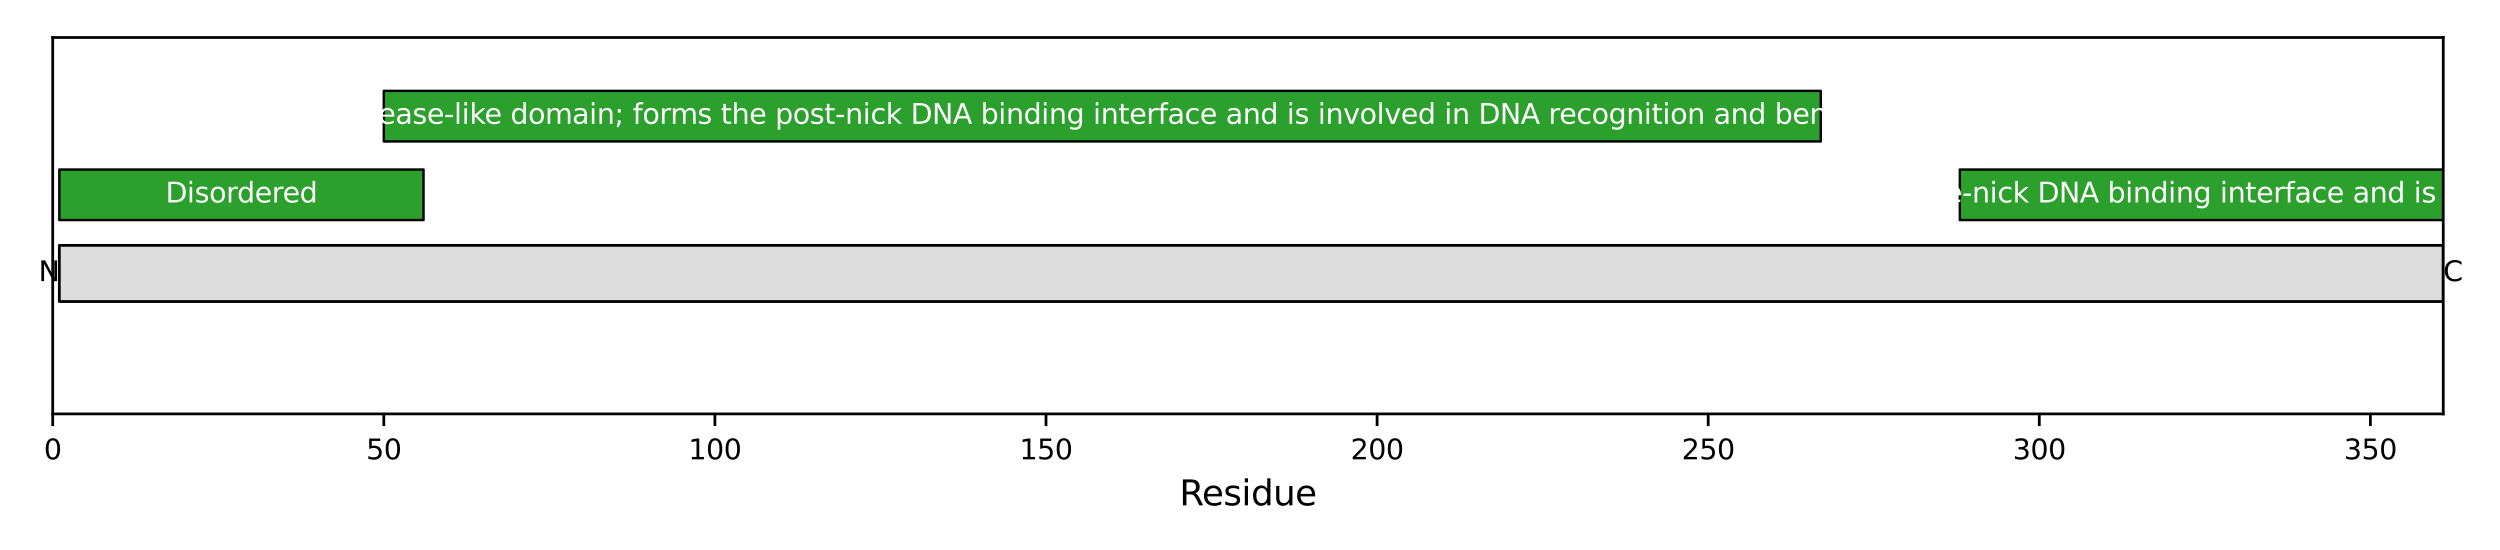 <?xml version="1.0" encoding="utf-8" standalone="no"?>
<!DOCTYPE svg PUBLIC "-//W3C//DTD SVG 1.1//EN"
  "http://www.w3.org/Graphics/SVG/1.1/DTD/svg11.dtd">
<svg xmlns:xlink="http://www.w3.org/1999/xlink" width="720pt" height="158.4pt" viewBox="0 0 720 158.4" xmlns="http://www.w3.org/2000/svg" version="1.1">
 <defs>
  <style type="text/css">*{stroke-linejoin: round; stroke-linecap: butt}</style>
 </defs>
 <g id="figure_1">
  <g id="patch_1">
   <path d="M 0 158.4 
L 720 158.4 
L 720 0 
L 0 0 
z
" style="fill: #ffffff"/>
  </g>
  <g id="axes_1">
   <g id="patch_2">
    <path d="M 15.179 119.2 
L 703.65 119.2 
L 703.65 10.8 
L 15.179 10.8 
z
" style="fill: #ffffff"/>
   </g>
   <g id="patch_3">
    <path d="M 17.086 86.842 
L 703.65 86.842 
L 703.65 70.663 
L 17.086 70.663 
z
" clip-path="url(#p08772115d5)" style="fill: #dddddd; stroke: #000000; stroke-width: 0.8; stroke-linejoin: miter"/>
   </g>
   <g id="PatchCollection_1">
    <path d="M 17.086 63.382 
L 121.978 63.382 
L 121.978 48.821 
L 17.086 48.821 
z
" clip-path="url(#p08772115d5)" style="fill: #2ca02c; stroke: #000000; stroke-width: 0.7"/>
    <path d="M 110.535 40.731 
L 524.381 40.731 
L 524.381 26.17 
L 110.535 26.17 
z
" clip-path="url(#p08772115d5)" style="fill: #2ca02c; stroke: #000000; stroke-width: 0.7"/>
    <path d="M 564.43 63.382 
L 705.557 63.382 
L 705.557 48.821 
L 564.43 48.821 
z
" clip-path="url(#p08772115d5)" style="fill: #2ca02c; stroke: #000000; stroke-width: 0.7"/>
   </g>
   <g id="matplotlib.axis_1">
    <g id="xtick_1">
     <g id="line2d_1">
      <defs>
       <path id="m47bcd105c5" d="M 0 0 
L 0 3.5 
" style="stroke: #000000; stroke-width: 0.8"/>
      </defs>
      <g>
       <use xlink:href="#m47bcd105c5" x="15.179" y="119.2" style="stroke: #000000; stroke-width: 0.8"/>
      </g>
     </g>
     <g id="text_1">
      <!-- 0 -->
      <g transform="translate(12.634 132.279) scale(0.08 -0.08)">
       <defs>
        <path id="DejaVuSans-30" d="M 2034 4250 
Q 1547 4250 1301 3770 
Q 1056 3291 1056 2328 
Q 1056 1369 1301 889 
Q 1547 409 2034 409 
Q 2525 409 2770 889 
Q 3016 1369 3016 2328 
Q 3016 3291 2770 3770 
Q 2525 4250 2034 4250 
z
M 2034 4750 
Q 2819 4750 3233 4129 
Q 3647 3509 3647 2328 
Q 3647 1150 3233 529 
Q 2819 -91 2034 -91 
Q 1250 -91 836 529 
Q 422 1150 422 2328 
Q 422 3509 836 4129 
Q 1250 4750 2034 4750 
z
" transform="scale(0.016)"/>
       </defs>
       <use xlink:href="#DejaVuSans-30"/>
      </g>
     </g>
    </g>
    <g id="xtick_2">
     <g id="line2d_2">
      <g>
       <use xlink:href="#m47bcd105c5" x="110.535" y="119.2" style="stroke: #000000; stroke-width: 0.8"/>
      </g>
     </g>
     <g id="text_2">
      <!-- 50 -->
      <g transform="translate(105.445 132.279) scale(0.08 -0.08)">
       <defs>
        <path id="DejaVuSans-35" d="M 691 4666 
L 3169 4666 
L 3169 4134 
L 1269 4134 
L 1269 2991 
Q 1406 3038 1543 3061 
Q 1681 3084 1819 3084 
Q 2600 3084 3056 2656 
Q 3513 2228 3513 1497 
Q 3513 744 3044 326 
Q 2575 -91 1722 -91 
Q 1428 -91 1123 -41 
Q 819 9 494 109 
L 494 744 
Q 775 591 1075 516 
Q 1375 441 1709 441 
Q 2250 441 2565 725 
Q 2881 1009 2881 1497 
Q 2881 1984 2565 2268 
Q 2250 2553 1709 2553 
Q 1456 2553 1204 2497 
Q 953 2441 691 2322 
L 691 4666 
z
" transform="scale(0.016)"/>
       </defs>
       <use xlink:href="#DejaVuSans-35"/>
       <use xlink:href="#DejaVuSans-30" transform="translate(63.623 0)"/>
      </g>
     </g>
    </g>
    <g id="xtick_3">
     <g id="line2d_3">
      <g>
       <use xlink:href="#m47bcd105c5" x="205.891" y="119.2" style="stroke: #000000; stroke-width: 0.8"/>
      </g>
     </g>
     <g id="text_3">
      <!-- 100 -->
      <g transform="translate(198.256 132.279) scale(0.08 -0.08)">
       <defs>
        <path id="DejaVuSans-31" d="M 794 531 
L 1825 531 
L 1825 4091 
L 703 3866 
L 703 4441 
L 1819 4666 
L 2450 4666 
L 2450 531 
L 3481 531 
L 3481 0 
L 794 0 
L 794 531 
z
" transform="scale(0.016)"/>
       </defs>
       <use xlink:href="#DejaVuSans-31"/>
       <use xlink:href="#DejaVuSans-30" transform="translate(63.623 0)"/>
       <use xlink:href="#DejaVuSans-30" transform="translate(127.246 0)"/>
      </g>
     </g>
    </g>
    <g id="xtick_4">
     <g id="line2d_4">
      <g>
       <use xlink:href="#m47bcd105c5" x="301.247" y="119.2" style="stroke: #000000; stroke-width: 0.8"/>
      </g>
     </g>
     <g id="text_4">
      <!-- 150 -->
      <g transform="translate(293.612 132.279) scale(0.08 -0.08)">
       <use xlink:href="#DejaVuSans-31"/>
       <use xlink:href="#DejaVuSans-35" transform="translate(63.623 0)"/>
       <use xlink:href="#DejaVuSans-30" transform="translate(127.246 0)"/>
      </g>
     </g>
    </g>
    <g id="xtick_5">
     <g id="line2d_5">
      <g>
       <use xlink:href="#m47bcd105c5" x="396.604" y="119.2" style="stroke: #000000; stroke-width: 0.8"/>
      </g>
     </g>
     <g id="text_5">
      <!-- 200 -->
      <g transform="translate(388.969 132.279) scale(0.08 -0.08)">
       <defs>
        <path id="DejaVuSans-32" d="M 1228 531 
L 3431 531 
L 3431 0 
L 469 0 
L 469 531 
Q 828 903 1448 1529 
Q 2069 2156 2228 2338 
Q 2531 2678 2651 2914 
Q 2772 3150 2772 3378 
Q 2772 3750 2511 3984 
Q 2250 4219 1831 4219 
Q 1534 4219 1204 4116 
Q 875 4013 500 3803 
L 500 4441 
Q 881 4594 1212 4672 
Q 1544 4750 1819 4750 
Q 2544 4750 2975 4387 
Q 3406 4025 3406 3419 
Q 3406 3131 3298 2873 
Q 3191 2616 2906 2266 
Q 2828 2175 2409 1742 
Q 1991 1309 1228 531 
z
" transform="scale(0.016)"/>
       </defs>
       <use xlink:href="#DejaVuSans-32"/>
       <use xlink:href="#DejaVuSans-30" transform="translate(63.623 0)"/>
       <use xlink:href="#DejaVuSans-30" transform="translate(127.246 0)"/>
      </g>
     </g>
    </g>
    <g id="xtick_6">
     <g id="line2d_6">
      <g>
       <use xlink:href="#m47bcd105c5" x="491.96" y="119.2" style="stroke: #000000; stroke-width: 0.8"/>
      </g>
     </g>
     <g id="text_6">
      <!-- 250 -->
      <g transform="translate(484.325 132.279) scale(0.08 -0.08)">
       <use xlink:href="#DejaVuSans-32"/>
       <use xlink:href="#DejaVuSans-35" transform="translate(63.623 0)"/>
       <use xlink:href="#DejaVuSans-30" transform="translate(127.246 0)"/>
      </g>
     </g>
    </g>
    <g id="xtick_7">
     <g id="line2d_7">
      <g>
       <use xlink:href="#m47bcd105c5" x="587.316" y="119.2" style="stroke: #000000; stroke-width: 0.8"/>
      </g>
     </g>
     <g id="text_7">
      <!-- 300 -->
      <g transform="translate(579.681 132.279) scale(0.08 -0.08)">
       <defs>
        <path id="DejaVuSans-33" d="M 2597 2516 
Q 3050 2419 3304 2112 
Q 3559 1806 3559 1356 
Q 3559 666 3084 287 
Q 2609 -91 1734 -91 
Q 1441 -91 1130 -33 
Q 819 25 488 141 
L 488 750 
Q 750 597 1062 519 
Q 1375 441 1716 441 
Q 2309 441 2620 675 
Q 2931 909 2931 1356 
Q 2931 1769 2642 2001 
Q 2353 2234 1838 2234 
L 1294 2234 
L 1294 2753 
L 1863 2753 
Q 2328 2753 2575 2939 
Q 2822 3125 2822 3475 
Q 2822 3834 2567 4026 
Q 2313 4219 1838 4219 
Q 1578 4219 1281 4162 
Q 984 4106 628 3988 
L 628 4550 
Q 988 4650 1302 4700 
Q 1616 4750 1894 4750 
Q 2613 4750 3031 4423 
Q 3450 4097 3450 3541 
Q 3450 3153 3228 2886 
Q 3006 2619 2597 2516 
z
" transform="scale(0.016)"/>
       </defs>
       <use xlink:href="#DejaVuSans-33"/>
       <use xlink:href="#DejaVuSans-30" transform="translate(63.623 0)"/>
       <use xlink:href="#DejaVuSans-30" transform="translate(127.246 0)"/>
      </g>
     </g>
    </g>
    <g id="xtick_8">
     <g id="line2d_8">
      <g>
       <use xlink:href="#m47bcd105c5" x="682.672" y="119.2" style="stroke: #000000; stroke-width: 0.8"/>
      </g>
     </g>
     <g id="text_8">
      <!-- 350 -->
      <g transform="translate(675.037 132.279) scale(0.08 -0.08)">
       <use xlink:href="#DejaVuSans-33"/>
       <use xlink:href="#DejaVuSans-35" transform="translate(63.623 0)"/>
       <use xlink:href="#DejaVuSans-30" transform="translate(127.246 0)"/>
      </g>
     </g>
    </g>
    <g id="text_9">
     <!-- Residue -->
     <g transform="translate(339.676 145.541) scale(0.1 -0.1)">
      <defs>
       <path id="DejaVuSans-52" d="M 2841 2188 
Q 3044 2119 3236 1894 
Q 3428 1669 3622 1275 
L 4263 0 
L 3584 0 
L 2988 1197 
Q 2756 1666 2539 1819 
Q 2322 1972 1947 1972 
L 1259 1972 
L 1259 0 
L 628 0 
L 628 4666 
L 2053 4666 
Q 2853 4666 3247 4331 
Q 3641 3997 3641 3322 
Q 3641 2881 3436 2590 
Q 3231 2300 2841 2188 
z
M 1259 4147 
L 1259 2491 
L 2053 2491 
Q 2509 2491 2742 2702 
Q 2975 2913 2975 3322 
Q 2975 3731 2742 3939 
Q 2509 4147 2053 4147 
L 1259 4147 
z
" transform="scale(0.016)"/>
       <path id="DejaVuSans-65" d="M 3597 1894 
L 3597 1613 
L 953 1613 
Q 991 1019 1311 708 
Q 1631 397 2203 397 
Q 2534 397 2845 478 
Q 3156 559 3463 722 
L 3463 178 
Q 3153 47 2828 -22 
Q 2503 -91 2169 -91 
Q 1331 -91 842 396 
Q 353 884 353 1716 
Q 353 2575 817 3079 
Q 1281 3584 2069 3584 
Q 2775 3584 3186 3129 
Q 3597 2675 3597 1894 
z
M 3022 2063 
Q 3016 2534 2758 2815 
Q 2500 3097 2075 3097 
Q 1594 3097 1305 2825 
Q 1016 2553 972 2059 
L 3022 2063 
z
" transform="scale(0.016)"/>
       <path id="DejaVuSans-73" d="M 2834 3397 
L 2834 2853 
Q 2591 2978 2328 3040 
Q 2066 3103 1784 3103 
Q 1356 3103 1142 2972 
Q 928 2841 928 2578 
Q 928 2378 1081 2264 
Q 1234 2150 1697 2047 
L 1894 2003 
Q 2506 1872 2764 1633 
Q 3022 1394 3022 966 
Q 3022 478 2636 193 
Q 2250 -91 1575 -91 
Q 1294 -91 989 -36 
Q 684 19 347 128 
L 347 722 
Q 666 556 975 473 
Q 1284 391 1588 391 
Q 1994 391 2212 530 
Q 2431 669 2431 922 
Q 2431 1156 2273 1281 
Q 2116 1406 1581 1522 
L 1381 1569 
Q 847 1681 609 1914 
Q 372 2147 372 2553 
Q 372 3047 722 3315 
Q 1072 3584 1716 3584 
Q 2034 3584 2315 3537 
Q 2597 3491 2834 3397 
z
" transform="scale(0.016)"/>
       <path id="DejaVuSans-69" d="M 603 3500 
L 1178 3500 
L 1178 0 
L 603 0 
L 603 3500 
z
M 603 4863 
L 1178 4863 
L 1178 4134 
L 603 4134 
L 603 4863 
z
" transform="scale(0.016)"/>
       <path id="DejaVuSans-64" d="M 2906 2969 
L 2906 4863 
L 3481 4863 
L 3481 0 
L 2906 0 
L 2906 525 
Q 2725 213 2448 61 
Q 2172 -91 1784 -91 
Q 1150 -91 751 415 
Q 353 922 353 1747 
Q 353 2572 751 3078 
Q 1150 3584 1784 3584 
Q 2172 3584 2448 3432 
Q 2725 3281 2906 2969 
z
M 947 1747 
Q 947 1113 1208 752 
Q 1469 391 1925 391 
Q 2381 391 2643 752 
Q 2906 1113 2906 1747 
Q 2906 2381 2643 2742 
Q 2381 3103 1925 3103 
Q 1469 3103 1208 2742 
Q 947 2381 947 1747 
z
" transform="scale(0.016)"/>
       <path id="DejaVuSans-75" d="M 544 1381 
L 544 3500 
L 1119 3500 
L 1119 1403 
Q 1119 906 1312 657 
Q 1506 409 1894 409 
Q 2359 409 2629 706 
Q 2900 1003 2900 1516 
L 2900 3500 
L 3475 3500 
L 3475 0 
L 2900 0 
L 2900 538 
Q 2691 219 2414 64 
Q 2138 -91 1772 -91 
Q 1169 -91 856 284 
Q 544 659 544 1381 
z
M 1991 3584 
L 1991 3584 
z
" transform="scale(0.016)"/>
      </defs>
      <use xlink:href="#DejaVuSans-52"/>
      <use xlink:href="#DejaVuSans-65" transform="translate(64.982 0)"/>
      <use xlink:href="#DejaVuSans-73" transform="translate(126.506 0)"/>
      <use xlink:href="#DejaVuSans-69" transform="translate(178.605 0)"/>
      <use xlink:href="#DejaVuSans-64" transform="translate(206.389 0)"/>
      <use xlink:href="#DejaVuSans-75" transform="translate(269.865 0)"/>
      <use xlink:href="#DejaVuSans-65" transform="translate(333.244 0)"/>
     </g>
    </g>
   </g>
   <g id="matplotlib.axis_2"/>
   <g id="patch_4">
    <path d="M 15.179 119.2 
L 15.179 10.8 
" style="fill: none; stroke: #000000; stroke-width: 0.8; stroke-linejoin: miter; stroke-linecap: square"/>
   </g>
   <g id="patch_5">
    <path d="M 703.65 119.2 
L 703.65 10.8 
" style="fill: none; stroke: #000000; stroke-width: 0.8; stroke-linejoin: miter; stroke-linecap: square"/>
   </g>
   <g id="patch_6">
    <path d="M 15.179 119.2 
L 703.65 119.2 
" style="fill: none; stroke: #000000; stroke-width: 0.8; stroke-linejoin: miter; stroke-linecap: square"/>
   </g>
   <g id="patch_7">
    <path d="M 15.179 10.8 
L 703.65 10.8 
" style="fill: none; stroke: #000000; stroke-width: 0.8; stroke-linejoin: miter; stroke-linecap: square"/>
   </g>
   <g id="text_10">
    <g clip-path="url(#p08772115d5)">
     <!-- Disordered -->
     <g style="fill: #ffffff" transform="translate(47.68 58.309) scale(0.08 -0.08)">
      <defs>
       <path id="DejaVuSans-44" d="M 1259 4147 
L 1259 519 
L 2022 519 
Q 2988 519 3436 956 
Q 3884 1394 3884 2338 
Q 3884 3275 3436 3711 
Q 2988 4147 2022 4147 
L 1259 4147 
z
M 628 4666 
L 1925 4666 
Q 3281 4666 3915 4102 
Q 4550 3538 4550 2338 
Q 4550 1131 3912 565 
Q 3275 0 1925 0 
L 628 0 
L 628 4666 
z
" transform="scale(0.016)"/>
       <path id="DejaVuSans-6f" d="M 1959 3097 
Q 1497 3097 1228 2736 
Q 959 2375 959 1747 
Q 959 1119 1226 758 
Q 1494 397 1959 397 
Q 2419 397 2687 759 
Q 2956 1122 2956 1747 
Q 2956 2369 2687 2733 
Q 2419 3097 1959 3097 
z
M 1959 3584 
Q 2709 3584 3137 3096 
Q 3566 2609 3566 1747 
Q 3566 888 3137 398 
Q 2709 -91 1959 -91 
Q 1206 -91 779 398 
Q 353 888 353 1747 
Q 353 2609 779 3096 
Q 1206 3584 1959 3584 
z
" transform="scale(0.016)"/>
       <path id="DejaVuSans-72" d="M 2631 2963 
Q 2534 3019 2420 3045 
Q 2306 3072 2169 3072 
Q 1681 3072 1420 2755 
Q 1159 2438 1159 1844 
L 1159 0 
L 581 0 
L 581 3500 
L 1159 3500 
L 1159 2956 
Q 1341 3275 1631 3429 
Q 1922 3584 2338 3584 
Q 2397 3584 2469 3576 
Q 2541 3569 2628 3553 
L 2631 2963 
z
" transform="scale(0.016)"/>
      </defs>
      <use xlink:href="#DejaVuSans-44"/>
      <use xlink:href="#DejaVuSans-69" transform="translate(77.002 0)"/>
      <use xlink:href="#DejaVuSans-73" transform="translate(104.785 0)"/>
      <use xlink:href="#DejaVuSans-6f" transform="translate(156.885 0)"/>
      <use xlink:href="#DejaVuSans-72" transform="translate(218.066 0)"/>
      <use xlink:href="#DejaVuSans-64" transform="translate(257.43 0)"/>
      <use xlink:href="#DejaVuSans-65" transform="translate(320.906 0)"/>
      <use xlink:href="#DejaVuSans-72" transform="translate(382.43 0)"/>
      <use xlink:href="#DejaVuSans-65" transform="translate(421.293 0)"/>
      <use xlink:href="#DejaVuSans-64" transform="translate(482.816 0)"/>
     </g>
    </g>
   </g>
   <g id="text_11">
    <g clip-path="url(#p08772115d5)">
     <!-- Nuclease-like domain; forms the post-nick DNA binding interface and is involved in DNA recognition and bending -->
     <g style="fill: #ffffff" transform="translate(91.277 35.658) scale(0.08 -0.08)">
      <defs>
       <path id="DejaVuSans-4e" d="M 628 4666 
L 1478 4666 
L 3547 763 
L 3547 4666 
L 4159 4666 
L 4159 0 
L 3309 0 
L 1241 3903 
L 1241 0 
L 628 0 
L 628 4666 
z
" transform="scale(0.016)"/>
       <path id="DejaVuSans-63" d="M 3122 3366 
L 3122 2828 
Q 2878 2963 2633 3030 
Q 2388 3097 2138 3097 
Q 1578 3097 1268 2742 
Q 959 2388 959 1747 
Q 959 1106 1268 751 
Q 1578 397 2138 397 
Q 2388 397 2633 464 
Q 2878 531 3122 666 
L 3122 134 
Q 2881 22 2623 -34 
Q 2366 -91 2075 -91 
Q 1284 -91 818 406 
Q 353 903 353 1747 
Q 353 2603 823 3093 
Q 1294 3584 2113 3584 
Q 2378 3584 2631 3529 
Q 2884 3475 3122 3366 
z
" transform="scale(0.016)"/>
       <path id="DejaVuSans-6c" d="M 603 4863 
L 1178 4863 
L 1178 0 
L 603 0 
L 603 4863 
z
" transform="scale(0.016)"/>
       <path id="DejaVuSans-61" d="M 2194 1759 
Q 1497 1759 1228 1600 
Q 959 1441 959 1056 
Q 959 750 1161 570 
Q 1363 391 1709 391 
Q 2188 391 2477 730 
Q 2766 1069 2766 1631 
L 2766 1759 
L 2194 1759 
z
M 3341 1997 
L 3341 0 
L 2766 0 
L 2766 531 
Q 2569 213 2275 61 
Q 1981 -91 1556 -91 
Q 1019 -91 701 211 
Q 384 513 384 1019 
Q 384 1609 779 1909 
Q 1175 2209 1959 2209 
L 2766 2209 
L 2766 2266 
Q 2766 2663 2505 2880 
Q 2244 3097 1772 3097 
Q 1472 3097 1187 3025 
Q 903 2953 641 2809 
L 641 3341 
Q 956 3463 1253 3523 
Q 1550 3584 1831 3584 
Q 2591 3584 2966 3190 
Q 3341 2797 3341 1997 
z
" transform="scale(0.016)"/>
       <path id="DejaVuSans-2d" d="M 313 2009 
L 1997 2009 
L 1997 1497 
L 313 1497 
L 313 2009 
z
" transform="scale(0.016)"/>
       <path id="DejaVuSans-6b" d="M 581 4863 
L 1159 4863 
L 1159 1991 
L 2875 3500 
L 3609 3500 
L 1753 1863 
L 3688 0 
L 2938 0 
L 1159 1709 
L 1159 0 
L 581 0 
L 581 4863 
z
" transform="scale(0.016)"/>
       <path id="DejaVuSans-20" transform="scale(0.016)"/>
       <path id="DejaVuSans-6d" d="M 3328 2828 
Q 3544 3216 3844 3400 
Q 4144 3584 4550 3584 
Q 5097 3584 5394 3201 
Q 5691 2819 5691 2113 
L 5691 0 
L 5113 0 
L 5113 2094 
Q 5113 2597 4934 2840 
Q 4756 3084 4391 3084 
Q 3944 3084 3684 2787 
Q 3425 2491 3425 1978 
L 3425 0 
L 2847 0 
L 2847 2094 
Q 2847 2600 2669 2842 
Q 2491 3084 2119 3084 
Q 1678 3084 1418 2786 
Q 1159 2488 1159 1978 
L 1159 0 
L 581 0 
L 581 3500 
L 1159 3500 
L 1159 2956 
Q 1356 3278 1631 3431 
Q 1906 3584 2284 3584 
Q 2666 3584 2933 3390 
Q 3200 3197 3328 2828 
z
" transform="scale(0.016)"/>
       <path id="DejaVuSans-6e" d="M 3513 2113 
L 3513 0 
L 2938 0 
L 2938 2094 
Q 2938 2591 2744 2837 
Q 2550 3084 2163 3084 
Q 1697 3084 1428 2787 
Q 1159 2491 1159 1978 
L 1159 0 
L 581 0 
L 581 3500 
L 1159 3500 
L 1159 2956 
Q 1366 3272 1645 3428 
Q 1925 3584 2291 3584 
Q 2894 3584 3203 3211 
Q 3513 2838 3513 2113 
z
" transform="scale(0.016)"/>
       <path id="DejaVuSans-3b" d="M 750 3309 
L 1409 3309 
L 1409 2516 
L 750 2516 
L 750 3309 
z
M 750 794 
L 1409 794 
L 1409 256 
L 897 -744 
L 494 -744 
L 750 256 
L 750 794 
z
" transform="scale(0.016)"/>
       <path id="DejaVuSans-66" d="M 2375 4863 
L 2375 4384 
L 1825 4384 
Q 1516 4384 1395 4259 
Q 1275 4134 1275 3809 
L 1275 3500 
L 2222 3500 
L 2222 3053 
L 1275 3053 
L 1275 0 
L 697 0 
L 697 3053 
L 147 3053 
L 147 3500 
L 697 3500 
L 697 3744 
Q 697 4328 969 4595 
Q 1241 4863 1831 4863 
L 2375 4863 
z
" transform="scale(0.016)"/>
       <path id="DejaVuSans-74" d="M 1172 4494 
L 1172 3500 
L 2356 3500 
L 2356 3053 
L 1172 3053 
L 1172 1153 
Q 1172 725 1289 603 
Q 1406 481 1766 481 
L 2356 481 
L 2356 0 
L 1766 0 
Q 1100 0 847 248 
Q 594 497 594 1153 
L 594 3053 
L 172 3053 
L 172 3500 
L 594 3500 
L 594 4494 
L 1172 4494 
z
" transform="scale(0.016)"/>
       <path id="DejaVuSans-68" d="M 3513 2113 
L 3513 0 
L 2938 0 
L 2938 2094 
Q 2938 2591 2744 2837 
Q 2550 3084 2163 3084 
Q 1697 3084 1428 2787 
Q 1159 2491 1159 1978 
L 1159 0 
L 581 0 
L 581 4863 
L 1159 4863 
L 1159 2956 
Q 1366 3272 1645 3428 
Q 1925 3584 2291 3584 
Q 2894 3584 3203 3211 
Q 3513 2838 3513 2113 
z
" transform="scale(0.016)"/>
       <path id="DejaVuSans-70" d="M 1159 525 
L 1159 -1331 
L 581 -1331 
L 581 3500 
L 1159 3500 
L 1159 2969 
Q 1341 3281 1617 3432 
Q 1894 3584 2278 3584 
Q 2916 3584 3314 3078 
Q 3713 2572 3713 1747 
Q 3713 922 3314 415 
Q 2916 -91 2278 -91 
Q 1894 -91 1617 61 
Q 1341 213 1159 525 
z
M 3116 1747 
Q 3116 2381 2855 2742 
Q 2594 3103 2138 3103 
Q 1681 3103 1420 2742 
Q 1159 2381 1159 1747 
Q 1159 1113 1420 752 
Q 1681 391 2138 391 
Q 2594 391 2855 752 
Q 3116 1113 3116 1747 
z
" transform="scale(0.016)"/>
       <path id="DejaVuSans-41" d="M 2188 4044 
L 1331 1722 
L 3047 1722 
L 2188 4044 
z
M 1831 4666 
L 2547 4666 
L 4325 0 
L 3669 0 
L 3244 1197 
L 1141 1197 
L 716 0 
L 50 0 
L 1831 4666 
z
" transform="scale(0.016)"/>
       <path id="DejaVuSans-62" d="M 3116 1747 
Q 3116 2381 2855 2742 
Q 2594 3103 2138 3103 
Q 1681 3103 1420 2742 
Q 1159 2381 1159 1747 
Q 1159 1113 1420 752 
Q 1681 391 2138 391 
Q 2594 391 2855 752 
Q 3116 1113 3116 1747 
z
M 1159 2969 
Q 1341 3281 1617 3432 
Q 1894 3584 2278 3584 
Q 2916 3584 3314 3078 
Q 3713 2572 3713 1747 
Q 3713 922 3314 415 
Q 2916 -91 2278 -91 
Q 1894 -91 1617 61 
Q 1341 213 1159 525 
L 1159 0 
L 581 0 
L 581 4863 
L 1159 4863 
L 1159 2969 
z
" transform="scale(0.016)"/>
       <path id="DejaVuSans-67" d="M 2906 1791 
Q 2906 2416 2648 2759 
Q 2391 3103 1925 3103 
Q 1463 3103 1205 2759 
Q 947 2416 947 1791 
Q 947 1169 1205 825 
Q 1463 481 1925 481 
Q 2391 481 2648 825 
Q 2906 1169 2906 1791 
z
M 3481 434 
Q 3481 -459 3084 -895 
Q 2688 -1331 1869 -1331 
Q 1566 -1331 1297 -1286 
Q 1028 -1241 775 -1147 
L 775 -588 
Q 1028 -725 1275 -790 
Q 1522 -856 1778 -856 
Q 2344 -856 2625 -561 
Q 2906 -266 2906 331 
L 2906 616 
Q 2728 306 2450 153 
Q 2172 0 1784 0 
Q 1141 0 747 490 
Q 353 981 353 1791 
Q 353 2603 747 3093 
Q 1141 3584 1784 3584 
Q 2172 3584 2450 3431 
Q 2728 3278 2906 2969 
L 2906 3500 
L 3481 3500 
L 3481 434 
z
" transform="scale(0.016)"/>
       <path id="DejaVuSans-76" d="M 191 3500 
L 800 3500 
L 1894 563 
L 2988 3500 
L 3597 3500 
L 2284 0 
L 1503 0 
L 191 3500 
z
" transform="scale(0.016)"/>
      </defs>
      <use xlink:href="#DejaVuSans-4e"/>
      <use xlink:href="#DejaVuSans-75" transform="translate(74.805 0)"/>
      <use xlink:href="#DejaVuSans-63" transform="translate(138.184 0)"/>
      <use xlink:href="#DejaVuSans-6c" transform="translate(193.164 0)"/>
      <use xlink:href="#DejaVuSans-65" transform="translate(220.947 0)"/>
      <use xlink:href="#DejaVuSans-61" transform="translate(282.471 0)"/>
      <use xlink:href="#DejaVuSans-73" transform="translate(343.75 0)"/>
      <use xlink:href="#DejaVuSans-65" transform="translate(395.85 0)"/>
      <use xlink:href="#DejaVuSans-2d" transform="translate(457.373 0)"/>
      <use xlink:href="#DejaVuSans-6c" transform="translate(493.457 0)"/>
      <use xlink:href="#DejaVuSans-69" transform="translate(521.24 0)"/>
      <use xlink:href="#DejaVuSans-6b" transform="translate(549.023 0)"/>
      <use xlink:href="#DejaVuSans-65" transform="translate(603.309 0)"/>
      <use xlink:href="#DejaVuSans-20" transform="translate(664.832 0)"/>
      <use xlink:href="#DejaVuSans-64" transform="translate(696.619 0)"/>
      <use xlink:href="#DejaVuSans-6f" transform="translate(760.096 0)"/>
      <use xlink:href="#DejaVuSans-6d" transform="translate(821.277 0)"/>
      <use xlink:href="#DejaVuSans-61" transform="translate(918.689 0)"/>
      <use xlink:href="#DejaVuSans-69" transform="translate(979.969 0)"/>
      <use xlink:href="#DejaVuSans-6e" transform="translate(1007.752 0)"/>
      <use xlink:href="#DejaVuSans-3b" transform="translate(1071.131 0)"/>
      <use xlink:href="#DejaVuSans-20" transform="translate(1104.822 0)"/>
      <use xlink:href="#DejaVuSans-66" transform="translate(1136.609 0)"/>
      <use xlink:href="#DejaVuSans-6f" transform="translate(1171.814 0)"/>
      <use xlink:href="#DejaVuSans-72" transform="translate(1232.996 0)"/>
      <use xlink:href="#DejaVuSans-6d" transform="translate(1272.359 0)"/>
      <use xlink:href="#DejaVuSans-73" transform="translate(1369.771 0)"/>
      <use xlink:href="#DejaVuSans-20" transform="translate(1421.871 0)"/>
      <use xlink:href="#DejaVuSans-74" transform="translate(1453.658 0)"/>
      <use xlink:href="#DejaVuSans-68" transform="translate(1492.867 0)"/>
      <use xlink:href="#DejaVuSans-65" transform="translate(1556.246 0)"/>
      <use xlink:href="#DejaVuSans-20" transform="translate(1617.77 0)"/>
      <use xlink:href="#DejaVuSans-70" transform="translate(1649.557 0)"/>
      <use xlink:href="#DejaVuSans-6f" transform="translate(1713.033 0)"/>
      <use xlink:href="#DejaVuSans-73" transform="translate(1774.215 0)"/>
      <use xlink:href="#DejaVuSans-74" transform="translate(1826.314 0)"/>
      <use xlink:href="#DejaVuSans-2d" transform="translate(1865.523 0)"/>
      <use xlink:href="#DejaVuSans-6e" transform="translate(1901.607 0)"/>
      <use xlink:href="#DejaVuSans-69" transform="translate(1964.986 0)"/>
      <use xlink:href="#DejaVuSans-63" transform="translate(1992.77 0)"/>
      <use xlink:href="#DejaVuSans-6b" transform="translate(2047.75 0)"/>
      <use xlink:href="#DejaVuSans-20" transform="translate(2105.66 0)"/>
      <use xlink:href="#DejaVuSans-44" transform="translate(2137.447 0)"/>
      <use xlink:href="#DejaVuSans-4e" transform="translate(2214.449 0)"/>
      <use xlink:href="#DejaVuSans-41" transform="translate(2289.254 0)"/>
      <use xlink:href="#DejaVuSans-20" transform="translate(2357.662 0)"/>
      <use xlink:href="#DejaVuSans-62" transform="translate(2389.449 0)"/>
      <use xlink:href="#DejaVuSans-69" transform="translate(2452.926 0)"/>
      <use xlink:href="#DejaVuSans-6e" transform="translate(2480.709 0)"/>
      <use xlink:href="#DejaVuSans-64" transform="translate(2544.088 0)"/>
      <use xlink:href="#DejaVuSans-69" transform="translate(2607.564 0)"/>
      <use xlink:href="#DejaVuSans-6e" transform="translate(2635.348 0)"/>
      <use xlink:href="#DejaVuSans-67" transform="translate(2698.727 0)"/>
      <use xlink:href="#DejaVuSans-20" transform="translate(2762.203 0)"/>
      <use xlink:href="#DejaVuSans-69" transform="translate(2793.99 0)"/>
      <use xlink:href="#DejaVuSans-6e" transform="translate(2821.773 0)"/>
      <use xlink:href="#DejaVuSans-74" transform="translate(2885.152 0)"/>
      <use xlink:href="#DejaVuSans-65" transform="translate(2924.361 0)"/>
      <use xlink:href="#DejaVuSans-72" transform="translate(2985.885 0)"/>
      <use xlink:href="#DejaVuSans-66" transform="translate(3026.998 0)"/>
      <use xlink:href="#DejaVuSans-61" transform="translate(3062.203 0)"/>
      <use xlink:href="#DejaVuSans-63" transform="translate(3123.482 0)"/>
      <use xlink:href="#DejaVuSans-65" transform="translate(3178.463 0)"/>
      <use xlink:href="#DejaVuSans-20" transform="translate(3239.986 0)"/>
      <use xlink:href="#DejaVuSans-61" transform="translate(3271.773 0)"/>
      <use xlink:href="#DejaVuSans-6e" transform="translate(3333.053 0)"/>
      <use xlink:href="#DejaVuSans-64" transform="translate(3396.432 0)"/>
      <use xlink:href="#DejaVuSans-20" transform="translate(3459.908 0)"/>
      <use xlink:href="#DejaVuSans-69" transform="translate(3491.695 0)"/>
      <use xlink:href="#DejaVuSans-73" transform="translate(3519.479 0)"/>
      <use xlink:href="#DejaVuSans-20" transform="translate(3571.578 0)"/>
      <use xlink:href="#DejaVuSans-69" transform="translate(3603.365 0)"/>
      <use xlink:href="#DejaVuSans-6e" transform="translate(3631.148 0)"/>
      <use xlink:href="#DejaVuSans-76" transform="translate(3694.527 0)"/>
      <use xlink:href="#DejaVuSans-6f" transform="translate(3753.707 0)"/>
      <use xlink:href="#DejaVuSans-6c" transform="translate(3814.889 0)"/>
      <use xlink:href="#DejaVuSans-76" transform="translate(3842.672 0)"/>
      <use xlink:href="#DejaVuSans-65" transform="translate(3901.852 0)"/>
      <use xlink:href="#DejaVuSans-64" transform="translate(3963.375 0)"/>
      <use xlink:href="#DejaVuSans-20" transform="translate(4026.852 0)"/>
      <use xlink:href="#DejaVuSans-69" transform="translate(4058.639 0)"/>
      <use xlink:href="#DejaVuSans-6e" transform="translate(4086.422 0)"/>
      <use xlink:href="#DejaVuSans-20" transform="translate(4149.801 0)"/>
      <use xlink:href="#DejaVuSans-44" transform="translate(4181.588 0)"/>
      <use xlink:href="#DejaVuSans-4e" transform="translate(4258.59 0)"/>
      <use xlink:href="#DejaVuSans-41" transform="translate(4333.395 0)"/>
      <use xlink:href="#DejaVuSans-20" transform="translate(4401.803 0)"/>
      <use xlink:href="#DejaVuSans-72" transform="translate(4433.59 0)"/>
      <use xlink:href="#DejaVuSans-65" transform="translate(4472.453 0)"/>
      <use xlink:href="#DejaVuSans-63" transform="translate(4533.977 0)"/>
      <use xlink:href="#DejaVuSans-6f" transform="translate(4588.957 0)"/>
      <use xlink:href="#DejaVuSans-67" transform="translate(4650.139 0)"/>
      <use xlink:href="#DejaVuSans-6e" transform="translate(4713.615 0)"/>
      <use xlink:href="#DejaVuSans-69" transform="translate(4776.994 0)"/>
      <use xlink:href="#DejaVuSans-74" transform="translate(4804.777 0)"/>
      <use xlink:href="#DejaVuSans-69" transform="translate(4843.986 0)"/>
      <use xlink:href="#DejaVuSans-6f" transform="translate(4871.77 0)"/>
      <use xlink:href="#DejaVuSans-6e" transform="translate(4932.951 0)"/>
      <use xlink:href="#DejaVuSans-20" transform="translate(4996.33 0)"/>
      <use xlink:href="#DejaVuSans-61" transform="translate(5028.117 0)"/>
      <use xlink:href="#DejaVuSans-6e" transform="translate(5089.396 0)"/>
      <use xlink:href="#DejaVuSans-64" transform="translate(5152.775 0)"/>
      <use xlink:href="#DejaVuSans-20" transform="translate(5216.252 0)"/>
      <use xlink:href="#DejaVuSans-62" transform="translate(5248.039 0)"/>
      <use xlink:href="#DejaVuSans-65" transform="translate(5311.516 0)"/>
      <use xlink:href="#DejaVuSans-6e" transform="translate(5373.039 0)"/>
      <use xlink:href="#DejaVuSans-64" transform="translate(5436.418 0)"/>
      <use xlink:href="#DejaVuSans-69" transform="translate(5499.895 0)"/>
      <use xlink:href="#DejaVuSans-6e" transform="translate(5527.678 0)"/>
      <use xlink:href="#DejaVuSans-67" transform="translate(5591.057 0)"/>
     </g>
    </g>
   </g>
   <g id="text_12">
    <g clip-path="url(#p08772115d5)">
     <!-- Helix-hairpin-helix (2HhH); forms the pre-nick DNA binding interface and is involved in DNA recognition and bending -->
     <g style="fill: #ffffff" transform="translate(401.794 58.309) scale(0.08 -0.08)">
      <defs>
       <path id="DejaVuSans-48" d="M 628 4666 
L 1259 4666 
L 1259 2753 
L 3553 2753 
L 3553 4666 
L 4184 4666 
L 4184 0 
L 3553 0 
L 3553 2222 
L 1259 2222 
L 1259 0 
L 628 0 
L 628 4666 
z
" transform="scale(0.016)"/>
       <path id="DejaVuSans-78" d="M 3513 3500 
L 2247 1797 
L 3578 0 
L 2900 0 
L 1881 1375 
L 863 0 
L 184 0 
L 1544 1831 
L 300 3500 
L 978 3500 
L 1906 2253 
L 2834 3500 
L 3513 3500 
z
" transform="scale(0.016)"/>
       <path id="DejaVuSans-28" d="M 1984 4856 
Q 1566 4138 1362 3434 
Q 1159 2731 1159 2009 
Q 1159 1288 1364 580 
Q 1569 -128 1984 -844 
L 1484 -844 
Q 1016 -109 783 600 
Q 550 1309 550 2009 
Q 550 2706 781 3412 
Q 1013 4119 1484 4856 
L 1984 4856 
z
" transform="scale(0.016)"/>
       <path id="DejaVuSans-29" d="M 513 4856 
L 1013 4856 
Q 1481 4119 1714 3412 
Q 1947 2706 1947 2009 
Q 1947 1309 1714 600 
Q 1481 -109 1013 -844 
L 513 -844 
Q 928 -128 1133 580 
Q 1338 1288 1338 2009 
Q 1338 2731 1133 3434 
Q 928 4138 513 4856 
z
" transform="scale(0.016)"/>
      </defs>
      <use xlink:href="#DejaVuSans-48"/>
      <use xlink:href="#DejaVuSans-65" transform="translate(75.195 0)"/>
      <use xlink:href="#DejaVuSans-6c" transform="translate(136.719 0)"/>
      <use xlink:href="#DejaVuSans-69" transform="translate(164.502 0)"/>
      <use xlink:href="#DejaVuSans-78" transform="translate(192.285 0)"/>
      <use xlink:href="#DejaVuSans-2d" transform="translate(251.465 0)"/>
      <use xlink:href="#DejaVuSans-68" transform="translate(287.549 0)"/>
      <use xlink:href="#DejaVuSans-61" transform="translate(350.928 0)"/>
      <use xlink:href="#DejaVuSans-69" transform="translate(412.207 0)"/>
      <use xlink:href="#DejaVuSans-72" transform="translate(439.99 0)"/>
      <use xlink:href="#DejaVuSans-70" transform="translate(481.104 0)"/>
      <use xlink:href="#DejaVuSans-69" transform="translate(544.58 0)"/>
      <use xlink:href="#DejaVuSans-6e" transform="translate(572.363 0)"/>
      <use xlink:href="#DejaVuSans-2d" transform="translate(635.742 0)"/>
      <use xlink:href="#DejaVuSans-68" transform="translate(671.826 0)"/>
      <use xlink:href="#DejaVuSans-65" transform="translate(735.205 0)"/>
      <use xlink:href="#DejaVuSans-6c" transform="translate(796.729 0)"/>
      <use xlink:href="#DejaVuSans-69" transform="translate(824.512 0)"/>
      <use xlink:href="#DejaVuSans-78" transform="translate(852.295 0)"/>
      <use xlink:href="#DejaVuSans-20" transform="translate(911.475 0)"/>
      <use xlink:href="#DejaVuSans-28" transform="translate(943.262 0)"/>
      <use xlink:href="#DejaVuSans-32" transform="translate(982.275 0)"/>
      <use xlink:href="#DejaVuSans-48" transform="translate(1045.898 0)"/>
      <use xlink:href="#DejaVuSans-68" transform="translate(1121.094 0)"/>
      <use xlink:href="#DejaVuSans-48" transform="translate(1184.473 0)"/>
      <use xlink:href="#DejaVuSans-29" transform="translate(1259.668 0)"/>
      <use xlink:href="#DejaVuSans-3b" transform="translate(1298.682 0)"/>
      <use xlink:href="#DejaVuSans-20" transform="translate(1332.373 0)"/>
      <use xlink:href="#DejaVuSans-66" transform="translate(1364.16 0)"/>
      <use xlink:href="#DejaVuSans-6f" transform="translate(1399.365 0)"/>
      <use xlink:href="#DejaVuSans-72" transform="translate(1460.547 0)"/>
      <use xlink:href="#DejaVuSans-6d" transform="translate(1499.91 0)"/>
      <use xlink:href="#DejaVuSans-73" transform="translate(1597.322 0)"/>
      <use xlink:href="#DejaVuSans-20" transform="translate(1649.422 0)"/>
      <use xlink:href="#DejaVuSans-74" transform="translate(1681.209 0)"/>
      <use xlink:href="#DejaVuSans-68" transform="translate(1720.418 0)"/>
      <use xlink:href="#DejaVuSans-65" transform="translate(1783.797 0)"/>
      <use xlink:href="#DejaVuSans-20" transform="translate(1845.32 0)"/>
      <use xlink:href="#DejaVuSans-70" transform="translate(1877.107 0)"/>
      <use xlink:href="#DejaVuSans-72" transform="translate(1940.584 0)"/>
      <use xlink:href="#DejaVuSans-65" transform="translate(1979.447 0)"/>
      <use xlink:href="#DejaVuSans-2d" transform="translate(2040.971 0)"/>
      <use xlink:href="#DejaVuSans-6e" transform="translate(2077.055 0)"/>
      <use xlink:href="#DejaVuSans-69" transform="translate(2140.434 0)"/>
      <use xlink:href="#DejaVuSans-63" transform="translate(2168.217 0)"/>
      <use xlink:href="#DejaVuSans-6b" transform="translate(2223.197 0)"/>
      <use xlink:href="#DejaVuSans-20" transform="translate(2281.107 0)"/>
      <use xlink:href="#DejaVuSans-44" transform="translate(2312.895 0)"/>
      <use xlink:href="#DejaVuSans-4e" transform="translate(2389.896 0)"/>
      <use xlink:href="#DejaVuSans-41" transform="translate(2464.701 0)"/>
      <use xlink:href="#DejaVuSans-20" transform="translate(2533.109 0)"/>
      <use xlink:href="#DejaVuSans-62" transform="translate(2564.896 0)"/>
      <use xlink:href="#DejaVuSans-69" transform="translate(2628.373 0)"/>
      <use xlink:href="#DejaVuSans-6e" transform="translate(2656.156 0)"/>
      <use xlink:href="#DejaVuSans-64" transform="translate(2719.535 0)"/>
      <use xlink:href="#DejaVuSans-69" transform="translate(2783.012 0)"/>
      <use xlink:href="#DejaVuSans-6e" transform="translate(2810.795 0)"/>
      <use xlink:href="#DejaVuSans-67" transform="translate(2874.174 0)"/>
      <use xlink:href="#DejaVuSans-20" transform="translate(2937.65 0)"/>
      <use xlink:href="#DejaVuSans-69" transform="translate(2969.438 0)"/>
      <use xlink:href="#DejaVuSans-6e" transform="translate(2997.221 0)"/>
      <use xlink:href="#DejaVuSans-74" transform="translate(3060.6 0)"/>
      <use xlink:href="#DejaVuSans-65" transform="translate(3099.809 0)"/>
      <use xlink:href="#DejaVuSans-72" transform="translate(3161.332 0)"/>
      <use xlink:href="#DejaVuSans-66" transform="translate(3202.445 0)"/>
      <use xlink:href="#DejaVuSans-61" transform="translate(3237.65 0)"/>
      <use xlink:href="#DejaVuSans-63" transform="translate(3298.93 0)"/>
      <use xlink:href="#DejaVuSans-65" transform="translate(3353.91 0)"/>
      <use xlink:href="#DejaVuSans-20" transform="translate(3415.434 0)"/>
      <use xlink:href="#DejaVuSans-61" transform="translate(3447.221 0)"/>
      <use xlink:href="#DejaVuSans-6e" transform="translate(3508.5 0)"/>
      <use xlink:href="#DejaVuSans-64" transform="translate(3571.879 0)"/>
      <use xlink:href="#DejaVuSans-20" transform="translate(3635.355 0)"/>
      <use xlink:href="#DejaVuSans-69" transform="translate(3667.143 0)"/>
      <use xlink:href="#DejaVuSans-73" transform="translate(3694.926 0)"/>
      <use xlink:href="#DejaVuSans-20" transform="translate(3747.025 0)"/>
      <use xlink:href="#DejaVuSans-69" transform="translate(3778.812 0)"/>
      <use xlink:href="#DejaVuSans-6e" transform="translate(3806.596 0)"/>
      <use xlink:href="#DejaVuSans-76" transform="translate(3869.975 0)"/>
      <use xlink:href="#DejaVuSans-6f" transform="translate(3929.154 0)"/>
      <use xlink:href="#DejaVuSans-6c" transform="translate(3990.336 0)"/>
      <use xlink:href="#DejaVuSans-76" transform="translate(4018.119 0)"/>
      <use xlink:href="#DejaVuSans-65" transform="translate(4077.299 0)"/>
      <use xlink:href="#DejaVuSans-64" transform="translate(4138.822 0)"/>
      <use xlink:href="#DejaVuSans-20" transform="translate(4202.299 0)"/>
      <use xlink:href="#DejaVuSans-69" transform="translate(4234.086 0)"/>
      <use xlink:href="#DejaVuSans-6e" transform="translate(4261.869 0)"/>
      <use xlink:href="#DejaVuSans-20" transform="translate(4325.248 0)"/>
      <use xlink:href="#DejaVuSans-44" transform="translate(4357.035 0)"/>
      <use xlink:href="#DejaVuSans-4e" transform="translate(4434.037 0)"/>
      <use xlink:href="#DejaVuSans-41" transform="translate(4508.842 0)"/>
      <use xlink:href="#DejaVuSans-20" transform="translate(4577.25 0)"/>
      <use xlink:href="#DejaVuSans-72" transform="translate(4609.037 0)"/>
      <use xlink:href="#DejaVuSans-65" transform="translate(4647.9 0)"/>
      <use xlink:href="#DejaVuSans-63" transform="translate(4709.424 0)"/>
      <use xlink:href="#DejaVuSans-6f" transform="translate(4764.404 0)"/>
      <use xlink:href="#DejaVuSans-67" transform="translate(4825.586 0)"/>
      <use xlink:href="#DejaVuSans-6e" transform="translate(4889.062 0)"/>
      <use xlink:href="#DejaVuSans-69" transform="translate(4952.441 0)"/>
      <use xlink:href="#DejaVuSans-74" transform="translate(4980.225 0)"/>
      <use xlink:href="#DejaVuSans-69" transform="translate(5019.434 0)"/>
      <use xlink:href="#DejaVuSans-6f" transform="translate(5047.217 0)"/>
      <use xlink:href="#DejaVuSans-6e" transform="translate(5108.398 0)"/>
      <use xlink:href="#DejaVuSans-20" transform="translate(5171.777 0)"/>
      <use xlink:href="#DejaVuSans-61" transform="translate(5203.564 0)"/>
      <use xlink:href="#DejaVuSans-6e" transform="translate(5264.844 0)"/>
      <use xlink:href="#DejaVuSans-64" transform="translate(5328.223 0)"/>
      <use xlink:href="#DejaVuSans-20" transform="translate(5391.699 0)"/>
      <use xlink:href="#DejaVuSans-62" transform="translate(5423.486 0)"/>
      <use xlink:href="#DejaVuSans-65" transform="translate(5486.963 0)"/>
      <use xlink:href="#DejaVuSans-6e" transform="translate(5548.486 0)"/>
      <use xlink:href="#DejaVuSans-64" transform="translate(5611.865 0)"/>
      <use xlink:href="#DejaVuSans-69" transform="translate(5675.342 0)"/>
      <use xlink:href="#DejaVuSans-6e" transform="translate(5703.125 0)"/>
      <use xlink:href="#DejaVuSans-67" transform="translate(5766.504 0)"/>
     </g>
    </g>
   </g>
   <g id="text_13">
    <!-- N -->
    <g transform="translate(11.101 80.96) scale(0.08 -0.08)">
     <use xlink:href="#DejaVuSans-4e"/>
    </g>
   </g>
   <g id="text_14">
    <!-- C -->
    <g transform="translate(703.65 80.96) scale(0.08 -0.08)">
     <defs>
      <path id="DejaVuSans-43" d="M 4122 4306 
L 4122 3641 
Q 3803 3938 3442 4084 
Q 3081 4231 2675 4231 
Q 1875 4231 1450 3742 
Q 1025 3253 1025 2328 
Q 1025 1406 1450 917 
Q 1875 428 2675 428 
Q 3081 428 3442 575 
Q 3803 722 4122 1019 
L 4122 359 
Q 3791 134 3420 21 
Q 3050 -91 2638 -91 
Q 1578 -91 968 557 
Q 359 1206 359 2328 
Q 359 3453 968 4101 
Q 1578 4750 2638 4750 
Q 3056 4750 3426 4639 
Q 3797 4528 4122 4306 
z
" transform="scale(0.016)"/>
     </defs>
     <use xlink:href="#DejaVuSans-43"/>
    </g>
   </g>
  </g>
 </g>
 <defs>
  <clipPath id="p08772115d5">
   <rect x="15.179" y="10.8" width="688.471" height="108.4"/>
  </clipPath>
 </defs>
</svg>
